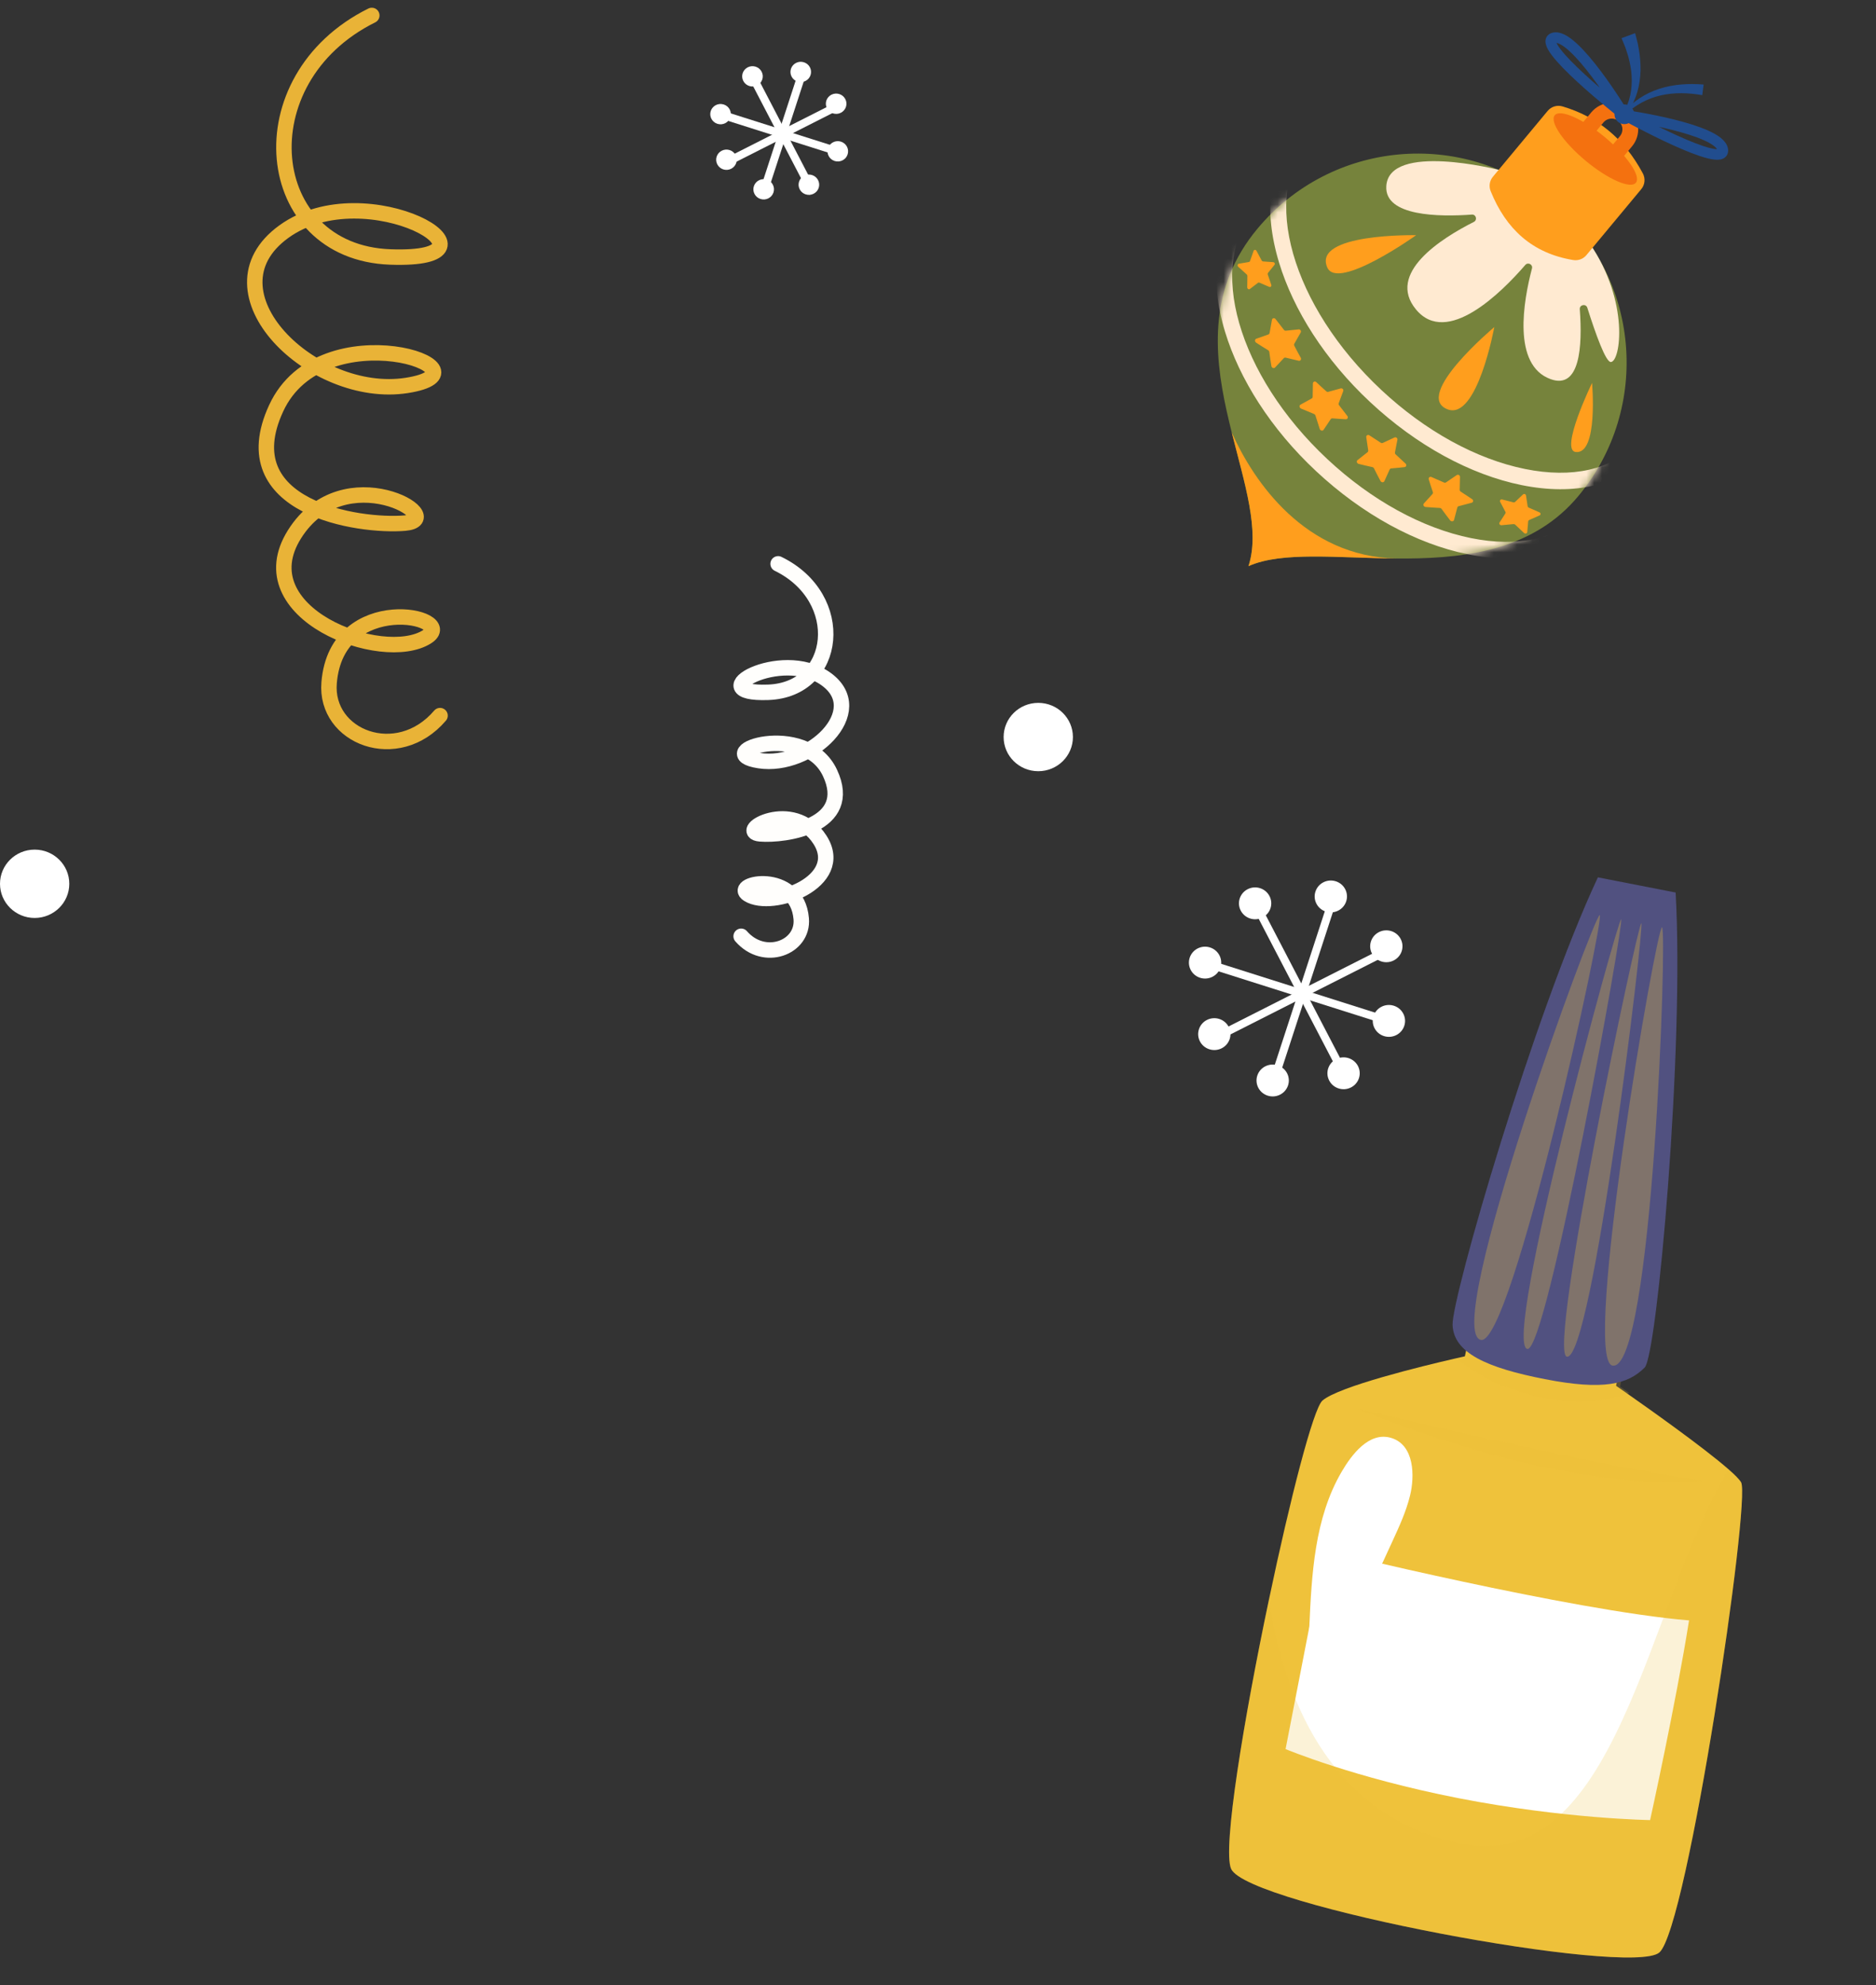 <?xml version="1.0" encoding="UTF-8"?> <svg xmlns="http://www.w3.org/2000/svg" width="243" height="257" viewBox="0 0 243 257" fill="none"><rect x="0" y="0" width="243" height="257" fill="#333333" stroke="none"/><path d="M162.435 116.687L174.897 140.615" stroke="white" stroke-width="1.03" stroke-miterlimit="10"></path><path d="M180.803 122.508L156.53 134.792" stroke="white" stroke-width="1.03" stroke-miterlimit="10"></path><path d="M172.842 115.848L164.49 141.454" stroke="white" stroke-width="1.03" stroke-miterlimit="10"></path><path d="M181.654 132.766L155.679 124.534" stroke="white" stroke-width="1.03" stroke-miterlimit="10"></path><path d="M164.437 116.012C164.966 117.025 164.56 118.271 163.531 118.79C162.503 119.31 161.24 118.91 160.714 117.896C160.185 116.883 160.591 115.639 161.62 115.119C162.648 114.6 163.909 114.999 164.437 116.012Z" fill="white"></path><path d="M175.896 138.015C176.424 139.028 176.018 140.271 174.991 140.792C173.963 141.313 172.7 140.913 172.173 139.898C171.645 138.885 172.051 137.64 173.078 137.121C174.106 136.602 175.367 137.002 175.896 138.015Z" fill="white"></path><path d="M174.375 116.695C174.022 117.78 172.841 118.376 171.742 118.027C170.641 117.679 170.037 116.516 170.39 115.432C170.743 114.347 171.923 113.751 173.023 114.099C174.123 114.447 174.729 115.609 174.375 116.695Z" fill="white"></path><path d="M166.843 140.522C166.49 141.607 165.309 142.203 164.21 141.855C163.109 141.507 162.505 140.343 162.858 139.26C163.211 138.175 164.392 137.579 165.491 137.927C166.592 138.275 167.198 139.437 166.843 140.522Z" fill="white"></path><path d="M156.734 122.666C157.834 123.014 158.439 124.178 158.086 125.261C157.732 126.346 156.552 126.942 155.453 126.594C154.352 126.246 153.748 125.083 154.101 123.999C154.454 122.914 155.633 122.316 156.734 122.666Z" fill="white"></path><path d="M180.547 130.213C181.648 130.562 182.252 131.725 181.899 132.809C181.546 133.894 180.366 134.49 179.267 134.142C178.166 133.793 177.561 132.63 177.914 131.546C178.268 130.461 179.446 129.864 180.547 130.213Z" fill="white"></path><path d="M156.336 132.051C157.364 131.531 158.627 131.931 159.153 132.944C159.681 133.957 159.276 135.202 158.247 135.721C157.219 136.241 155.956 135.841 155.429 134.827C154.903 133.815 155.308 132.572 156.336 132.051Z" fill="white"></path><path d="M178.617 120.679C179.644 120.159 180.907 120.558 181.434 121.573C181.962 122.586 181.556 123.83 180.527 124.35C179.499 124.871 178.236 124.471 177.71 123.456C177.183 122.443 177.589 121.2 178.617 120.679Z" fill="white"></path><path d="M97.379 9.713L105.326 24.972" stroke="white" stroke-width="1.03" stroke-miterlimit="10"></path><path d="M109.093 13.425L93.613 21.259" stroke="white" stroke-width="1.03" stroke-miterlimit="10"></path><path d="M104.015 9.178L98.69 25.507" stroke="white" stroke-width="1.03" stroke-miterlimit="10"></path><path d="M109.635 19.967L93.071 14.717" stroke="white" stroke-width="1.03" stroke-miterlimit="10"></path><path d="M98.656 9.283C98.993 9.929 98.734 10.723 98.078 11.054C97.422 11.386 96.617 11.131 96.281 10.484C95.944 9.838 96.203 9.045 96.859 8.713C97.515 8.382 98.319 8.637 98.656 9.283Z" fill="white"></path><path d="M105.963 23.314C106.3 23.96 106.041 24.753 105.386 25.085C104.73 25.417 103.925 25.162 103.589 24.515C103.252 23.869 103.511 23.075 104.166 22.744C104.822 22.413 105.626 22.668 105.963 23.314Z" fill="white"></path><path d="M104.993 9.718C104.768 10.41 104.015 10.79 103.315 10.568C102.613 10.346 102.227 9.604 102.452 8.913C102.677 8.221 103.43 7.841 104.131 8.063C104.833 8.285 105.22 9.026 104.993 9.718Z" fill="white"></path><path d="M100.19 24.913C99.965 25.605 99.212 25.985 98.511 25.763C97.809 25.541 97.424 24.799 97.649 24.108C97.874 23.416 98.627 23.036 99.328 23.258C100.03 23.48 100.416 24.221 100.19 24.913Z" fill="white"></path><path d="M93.743 13.526C94.445 13.748 94.831 14.49 94.605 15.181C94.38 15.873 93.627 16.253 92.927 16.031C92.225 15.809 91.839 15.067 92.064 14.376C92.29 13.684 93.041 13.303 93.743 13.526Z" fill="white"></path><path d="M108.929 18.339C109.631 18.561 110.017 19.303 109.791 19.994C109.566 20.686 108.814 21.066 108.113 20.844C107.411 20.622 107.025 19.88 107.25 19.189C107.476 18.497 108.227 18.116 108.929 18.339Z" fill="white"></path><path d="M93.49 19.511C94.145 19.179 94.951 19.434 95.286 20.08C95.623 20.726 95.364 21.52 94.708 21.851C94.053 22.183 93.247 21.928 92.912 21.281C92.576 20.636 92.834 19.843 93.49 19.511Z" fill="white"></path><path d="M107.698 12.259C108.353 11.927 109.159 12.182 109.494 12.829C109.831 13.475 109.573 14.268 108.916 14.6C108.261 14.932 107.455 14.677 107.12 14.03C106.784 13.384 107.043 12.591 107.698 12.259Z" fill="white"></path><path d="M8.976 114.424C8.976 116.867 6.966 118.848 4.488 118.848C2.01 118.848 0 116.867 0 114.424C0 111.98 2.01 110 4.488 110C6.966 109.999 8.976 111.98 8.976 114.424Z" fill="white"></path><path d="M138.976 95.424C138.976 97.867 136.966 99.848 134.488 99.848C132.01 99.848 130 97.867 130 95.424C130 92.98 132.01 91 134.488 91C136.966 90.999 138.976 92.98 138.976 95.424Z" fill="white"></path><path d="M48.159 2C31.48 10.273 33.86 32.663 50.539 33.27C67.218 33.879 47.551 22.198 36.771 29.987C25.991 37.776 40.534 51.808 52.686 49.902C64.838 47.995 41.724 39.967 35.768 52.862C29.805 65.757 46.491 68.232 52.447 67.728C58.403 67.217 44.583 58.944 38.148 69.169C31.713 79.388 49.517 86.11 55.306 82.445C59.451 79.821 43.626 76.35 42.63 88.392C42.041 95.45 51.496 99.096 57 92.651" stroke="#E9B337" stroke-width="2" stroke-linecap="round" stroke-linejoin="round"></path><path d="M100.789 73C109.823 77.401 108.534 89.31 99.5 89.633C90.465 89.957 101.118 83.744 106.958 87.887C112.797 92.03 104.919 99.494 98.337 98.48C91.754 97.465 104.274 93.195 107.501 100.054C110.73 106.913 101.693 108.23 98.466 107.961C95.24 107.69 102.726 103.289 106.211 108.728C109.697 114.164 100.053 117.739 96.918 115.79C94.672 114.394 103.244 112.548 103.784 118.953C104.103 122.707 98.981 124.647 96 121.219" stroke="#FFFEFC" stroke-width="2" stroke-linecap="round" stroke-linejoin="round"></path><path d="M204.443 64.225C193.145 77.806 170.885 69.182 161.713 73.302C165.16 62.874 150.347 44.677 162.859 29.634C172.411 18.151 189.463 16.586 200.946 26.138C212.429 35.689 213.995 52.743 204.443 64.225Z" fill="#76833C"></path><path d="M180.885 72.31C169.063 72.067 162.419 62.421 159.552 55.997C161.22 62.647 163.227 68.723 161.714 73.302C166.036 71.36 173.265 72.249 180.885 72.31Z" fill="#FF9E1D"></path><path d="M194.123 21.988C194.123 21.988 179.895 18.374 179.567 24.114C179.344 28.023 186.436 28.087 190.651 27.782C191.199 27.743 191.401 28.483 190.91 28.731C186.688 30.86 179.533 35.383 183.418 40.071C187.421 44.901 194.45 37.912 197.575 34.303C197.923 33.902 198.574 34.244 198.438 34.757C197.34 38.926 195.846 47.273 200.851 49.087C204.649 50.463 204.991 44.87 204.631 40.038C204.586 39.444 205.428 39.279 205.608 39.848C206.7 43.297 208 46.902 208.656 46.872C209.912 46.816 211.091 39.104 205.944 31.563C204.354 29.232 194.123 21.988 194.123 21.988Z" fill="#FFEAD1"></path><path d="M203.785 33.667C198.494 32.805 195.065 29.659 193.083 24.736C192.833 24.115 192.945 23.404 193.373 22.889L200.469 14.359C200.933 13.801 201.688 13.57 202.385 13.775C206.839 15.092 210.369 17.891 212.801 22.456C213.15 23.111 213.072 23.916 212.597 24.486L205.487 33.034C205.073 33.531 204.424 33.771 203.785 33.667Z" fill="#FF9E1D"></path><path d="M211.895 23.662C211.199 24.498 208.283 23.22 205.382 20.807C202.481 18.393 200.693 15.759 201.388 14.923C202.084 14.087 205 15.365 207.901 17.779C210.802 20.192 212.59 22.826 211.895 23.662Z" fill="#F4710F"></path><path d="M204.878 17.641L206.909 15.2C207.76 14.177 209.281 14.037 210.305 14.889C211.329 15.741 211.469 17.261 210.617 18.285L208.586 20.726" stroke="#F4710F" stroke-width="2.047" stroke-miterlimit="10"></path><mask id="mask0_46_65868" style="mask-type:luminance" maskUnits="userSpaceOnUse" x="157" y="19" width="54" height="55"><path d="M204.443 64.225C193.145 77.806 170.885 69.182 161.713 73.302C165.16 62.874 150.347 44.677 162.859 29.634C172.411 18.151 189.463 16.586 200.946 26.138C212.429 35.689 213.995 52.743 204.443 64.225Z" fill="white"></path></mask><g mask="url(#mask0_46_65868)"><path d="M165.685 34.023C163.61 27.214 164.267 20.843 168.134 16.704C175.457 8.865 191.562 11.966 204.036 23.617C216.508 35.269 220.696 51.126 213.373 58.966C209.757 62.837 203.981 64.202 197.108 62.809C190.421 61.455 183.447 57.635 177.471 52.052C171.583 46.552 167.541 40.113 165.685 34.023ZM213.858 42.329C212.114 36.605 208.231 30.458 202.578 25.178C190.966 14.33 176.213 11.182 169.693 18.161C163.173 25.142 167.315 39.645 178.928 50.493C184.619 55.81 191.226 59.442 197.531 60.718C203.65 61.958 208.722 60.818 211.813 57.51C215.159 53.928 215.697 48.363 213.858 42.329Z" fill="#FFEAD1"></path></g><mask id="mask1_46_65868" style="mask-type:luminance" maskUnits="userSpaceOnUse" x="157" y="19" width="54" height="55"><path d="M204.443 64.225C193.145 77.806 170.885 69.182 161.713 73.302C165.16 62.874 150.347 44.677 162.859 29.634C172.411 18.151 189.463 16.586 200.946 26.138C212.429 35.689 213.995 52.743 204.443 64.225Z" fill="white"></path></mask><g mask="url(#mask1_46_65868)"><path d="M206.375 67.915C208.138 66.028 209.228 63.672 209.701 61.025C208.923 61.303 208.148 61.58 207.368 61.833C206.873 63.587 206.032 65.155 204.815 66.458C201.724 69.766 196.652 70.906 190.533 69.666C184.228 68.389 177.621 64.758 171.93 59.441C160.317 48.593 156.174 34.09 162.695 27.109C163.579 26.163 164.618 25.409 165.777 24.83C165.755 24.071 165.726 23.314 165.676 22.557C163.943 23.271 162.405 24.293 161.135 25.652C157.269 29.791 156.611 36.162 158.686 42.971C160.542 49.06 164.584 55.499 170.473 61.001C176.449 66.583 183.422 70.404 190.109 71.758C196.983 73.15 202.759 71.786 206.375 67.915Z" fill="#FFEAD1"></path></g><path d="M183.439 30.449C183.439 30.449 169.952 30.171 171.928 34.638C173.281 37.697 183.439 30.449 183.439 30.449Z" fill="#FF9E1D"></path><path d="M193.558 42.347C193.558 42.347 182.945 51.232 187.5 52.994C191.344 54.482 193.558 42.347 193.558 42.347Z" fill="#FF9E1D"></path><path d="M206.22 49.575C206.22 49.575 201.992 58.292 204.109 58.523C207.048 58.842 206.22 49.575 206.22 49.575Z" fill="#FF9E1D"></path><path d="M164.412 37.143C164.579 37.212 164.733 37.05 164.67 36.876C164.511 36.431 164.359 35.983 164.214 35.533C164.191 35.462 164.203 35.386 164.246 35.331C164.521 34.982 164.799 34.637 165.08 34.297C165.19 34.163 165.098 33.951 164.925 33.941C164.484 33.915 164.042 33.883 163.599 33.847C163.529 33.841 163.465 33.798 163.428 33.732C163.196 33.318 162.971 32.898 162.751 32.474C162.666 32.307 162.443 32.308 162.38 32.479C162.219 32.912 162.065 33.349 161.917 33.792C161.894 33.862 161.839 33.911 161.77 33.923C161.338 33.999 160.904 34.072 160.47 34.143C160.3 34.17 160.255 34.412 160.397 34.545C160.757 34.882 161.12 35.21 161.487 35.531C161.545 35.582 161.578 35.658 161.576 35.736C161.561 36.222 161.554 36.71 161.554 37.201C161.555 37.394 161.761 37.524 161.897 37.418C162.245 37.149 162.594 36.882 162.944 36.617C162.999 36.575 163.073 36.568 163.14 36.599C163.564 36.788 163.988 36.969 164.412 37.143Z" fill="#FF9E1D"></path><path d="M168.223 46.708C168.444 46.757 168.602 46.525 168.489 46.322C168.201 45.806 167.922 45.287 167.652 44.763C167.609 44.68 167.609 44.583 167.652 44.505C167.923 44.016 168.199 43.532 168.48 43.051C168.59 42.862 168.432 42.621 168.216 42.646C167.663 42.709 167.108 42.766 166.551 42.816C166.462 42.823 166.374 42.785 166.315 42.711C165.944 42.251 165.58 41.784 165.222 41.31C165.081 41.124 164.804 41.174 164.76 41.397C164.648 41.963 164.545 42.535 164.45 43.111C164.435 43.202 164.376 43.275 164.294 43.305C163.771 43.492 163.248 43.675 162.723 43.856C162.517 43.927 162.51 44.234 162.712 44.366C163.227 44.703 163.744 45.029 164.264 45.345C164.346 45.395 164.403 45.483 164.416 45.578C164.495 46.181 164.585 46.785 164.684 47.391C164.724 47.629 165.006 47.745 165.154 47.585C165.532 47.178 165.912 46.774 166.293 46.372C166.354 46.308 166.444 46.284 166.533 46.306C167.097 46.45 167.661 46.584 168.223 46.708Z" fill="#FF9E1D"></path><path d="M174.323 54.28C174.548 54.291 174.666 54.036 174.522 53.856C174.156 53.396 173.797 52.931 173.447 52.461C173.391 52.386 173.376 52.291 173.406 52.208C173.593 51.682 173.787 51.159 173.986 50.641C174.064 50.437 173.871 50.227 173.661 50.287C173.128 50.441 172.59 50.589 172.05 50.732C171.965 50.754 171.871 50.731 171.802 50.669C171.363 50.279 170.929 49.882 170.501 49.476C170.333 49.317 170.069 49.413 170.061 49.639C170.042 50.213 170.032 50.792 170.03 51.373C170.03 51.465 169.984 51.546 169.908 51.589C169.424 51.86 168.939 52.128 168.451 52.393C168.259 52.497 168.302 52.799 168.522 52.896C169.083 53.14 169.644 53.374 170.206 53.598C170.295 53.633 170.365 53.71 170.392 53.801C170.568 54.38 170.753 54.959 170.948 55.538C171.025 55.766 171.323 55.833 171.442 55.651C171.748 55.188 172.057 54.727 172.368 54.268C172.417 54.196 172.502 54.157 172.594 54.164C173.173 54.213 173.749 54.251 174.323 54.28Z" fill="#FF9E1D"></path><path d="M181.937 60.477C182.161 60.451 182.236 60.18 182.064 60.025C181.627 59.631 181.196 59.23 180.773 58.824C180.706 58.76 180.675 58.667 180.69 58.581C180.789 58.031 180.895 57.484 181.006 56.939C181.049 56.725 180.824 56.55 180.627 56.643C180.126 56.883 179.62 57.117 179.111 57.346C179.031 57.383 178.935 57.375 178.856 57.325C178.36 57.013 177.868 56.692 177.38 56.363C177.189 56.234 176.944 56.372 176.973 56.596C177.048 57.166 177.132 57.737 177.225 58.31C177.24 58.401 177.208 58.489 177.14 58.544C176.707 58.89 176.272 59.234 175.835 59.576C175.663 59.71 175.754 60.001 175.987 60.059C176.58 60.208 177.171 60.347 177.762 60.476C177.855 60.496 177.937 60.56 177.979 60.646C178.246 61.188 178.525 61.73 178.812 62.268C178.926 62.481 179.23 62.498 179.319 62.299C179.545 61.792 179.774 61.288 180.005 60.784C180.042 60.704 180.119 60.651 180.211 60.644C180.79 60.598 181.366 60.541 181.937 60.477Z" fill="#FF9E1D"></path><path d="M190.633 65.089C190.852 65.027 190.88 64.748 190.683 64.623C190.182 64.303 189.687 63.977 189.199 63.644C189.122 63.591 189.076 63.505 189.077 63.417C189.082 62.858 189.095 62.3 189.114 61.744C189.121 61.526 188.868 61.388 188.689 61.512C188.233 61.83 187.771 62.144 187.305 62.453C187.232 62.502 187.135 62.509 187.048 62.473C186.505 62.245 185.964 62.007 185.427 61.762C185.216 61.665 184.998 61.841 185.064 62.058C185.232 62.608 185.41 63.16 185.599 63.711C185.628 63.798 185.611 63.89 185.552 63.955C185.182 64.368 184.809 64.778 184.433 65.187C184.285 65.347 184.423 65.62 184.664 65.64C185.275 65.691 185.885 65.733 186.492 65.764C186.588 65.769 186.68 65.819 186.736 65.897C187.091 66.39 187.458 66.88 187.835 67.366C187.983 67.558 188.288 67.527 188.342 67.315C188.481 66.778 188.623 66.242 188.768 65.707C188.79 65.622 188.859 65.558 188.948 65.535C189.515 65.394 190.077 65.246 190.633 65.089Z" fill="#FF9E1D"></path><path d="M199.43 66.726C199.605 66.644 199.588 66.408 199.404 66.331C198.935 66.134 198.471 65.93 198.012 65.719C197.94 65.686 197.888 65.621 197.876 65.547C197.8 65.081 197.73 64.615 197.665 64.15C197.639 63.968 197.407 63.888 197.274 64.016C196.937 64.343 196.595 64.667 196.248 64.987C196.194 65.038 196.114 65.058 196.036 65.039C195.547 64.923 195.06 64.8 194.574 64.668C194.384 64.617 194.226 64.793 194.312 64.964C194.532 65.4 194.76 65.834 194.998 66.267C195.036 66.335 195.035 66.414 194.995 66.476C194.744 66.87 194.49 67.262 194.233 67.654C194.132 67.807 194.288 68.016 194.492 68C195.013 67.959 195.53 67.91 196.044 67.854C196.126 67.845 196.21 67.873 196.269 67.931C196.639 68.292 197.018 68.65 197.406 69.004C197.559 69.143 197.811 69.075 197.826 68.891C197.865 68.425 197.906 67.96 197.949 67.495C197.956 67.421 198.004 67.359 198.076 67.327C198.533 67.132 198.984 66.932 199.43 66.726Z" fill="#FF9E1D"></path><path d="M210.514 14.929C210.514 14.929 223.552 22.103 223.157 19.386C222.762 16.669 210.514 14.929 210.514 14.929Z" stroke="#214D8E" stroke-width="1.367" stroke-miterlimit="10" stroke-linejoin="round"></path><path d="M210.307 14.793C210.307 14.793 198.605 5.6 201.26 4.9C203.914 4.201 210.307 14.793 210.307 14.793Z" stroke="#214D8E" stroke-width="1.367" stroke-miterlimit="10" stroke-linejoin="round"></path><path d="M220.497 12.319C218.726 12.011 216.902 11.947 215.15 12.344C213.4 12.73 211.754 13.623 210.441 14.913L210.438 14.916L210.178 14.669C210.668 13.995 210.979 13.159 211.165 12.338C211.349 11.507 211.391 10.653 211.344 9.812C211.305 8.969 211.123 8.136 210.913 7.322C210.799 6.915 210.65 6.515 210.523 6.115L210.037 4.942L211.8 4.291L212.146 5.646C212.226 6.109 212.323 6.565 212.383 7.028C212.487 7.958 212.552 8.893 212.463 9.827C212.382 10.758 212.201 11.681 211.873 12.551C211.537 13.419 211.101 14.237 210.437 14.918L210.433 14.923C210.364 14.994 210.251 14.996 210.18 14.926C210.109 14.857 210.107 14.744 210.176 14.672L210.177 14.671L210.179 14.668C211.403 13.218 213.063 12.094 214.916 11.503C216.769 10.899 218.751 10.788 220.673 10.944L220.497 12.319Z" fill="#214D8E"></path><path d="M210.776 16.018C210.101 16.224 209.387 15.844 209.181 15.168C208.975 14.492 209.355 13.778 210.031 13.572C210.706 13.367 211.421 13.747 211.627 14.423C211.832 15.098 211.452 15.812 210.776 16.018Z" fill="#214D8E"></path><path d="M214.94 252.783C211.291 255.971 161.576 246.7 159.468 241.959C158.323 239.385 161.144 222.39 164.382 207.032C167.095 194.125 170.106 182.368 171.298 181.331C173.428 179.487 184.349 176.84 188.309 175.927C189.209 175.718 189.747 175.601 189.747 175.601L191.308 168.269L192.296 163.637L211.798 166.791L209.333 179.422C209.333 179.422 209.781 179.731 210.526 180.247C213.373 182.241 220.589 187.334 223.903 190.234C224.726 190.955 225.307 191.543 225.523 191.911C226.817 194.15 218.594 249.603 214.94 252.783Z" fill="#EFC23B"></path><path d="M171.535 200.685C171.535 200.685 203.558 208.536 218.784 209.793C217.094 220.461 213.739 235.645 213.739 235.645C213.739 235.645 202.625 235.484 188.96 232.817C175.293 230.15 166.522 226.452 166.522 226.452L171.535 200.685Z" fill="white"></path><path opacity="0.2" d="M211.043 180.35C208.632 181.26 204.825 182.021 199.711 180.938C194.14 179.76 190.702 177.598 188.826 176.028C189.726 175.819 190.264 175.702 190.264 175.702L191.824 168.37L211.44 171.378L209.85 179.524C209.85 179.524 210.297 179.833 211.043 180.35Z" fill="#EFC23B"></path><path d="M213.037 177.052C210.886 179.229 207.691 180.037 200.116 178.558C192.541 177.08 188.291 175.148 188.154 171.549C188.026 168.024 198.658 131.355 206.975 113.59L217.045 115.555C218.196 135.703 214.658 175.418 213.037 177.052Z" fill="#515180"></path><path opacity="0.2" d="M214.94 252.784C211.291 255.971 161.576 246.701 159.467 241.959C158.322 239.386 161.144 222.39 164.381 207.032C166.179 219.304 171.854 234.734 188.661 238.586C209.53 243.374 213.144 207.934 223.903 190.235C224.726 190.956 225.307 191.544 225.522 191.912C226.816 194.15 218.594 249.603 214.94 252.784Z" fill="#EFC23B"></path><path d="M169.594 210.685C169.548 211.707 169.556 212.87 170.303 213.57C171.122 214.336 172.507 214.144 173.389 213.451C174.27 212.757 174.77 211.699 175.239 210.68C176.949 206.966 178.658 203.252 180.369 199.538C181.253 197.616 182.143 195.68 182.646 193.626C183.254 191.15 183.24 187.08 180.197 186.165C177.316 185.299 175.035 188.413 173.798 190.523C170.251 196.57 169.903 203.858 169.594 210.685Z" fill="white"></path><path d="M197.99 225.026C196.768 225.653 195.554 226.419 194.824 227.582C194.094 228.746 193.986 230.397 194.902 231.42C195.967 232.611 197.869 232.499 199.39 232.008C201.52 231.32 203.512 230.025 204.704 228.131C205.705 226.54 205.733 224.2 203.682 223.387C201.973 222.71 199.473 224.266 197.99 225.026Z" fill="white"></path><path opacity="0.2" d="M175.764 182.347C175.764 182.347 201.238 193.399 220.657 191.7C207.189 189.922 175.764 182.347 175.764 182.347Z" fill="#EFC23B"></path><path opacity="0.3" d="M191.834 173.478C186.633 172.463 206.468 118.484 207.21 118.481C207.953 118.478 195.837 174.259 191.834 173.478Z" fill="#EFC23B"></path><path opacity="0.3" d="M208.859 176.8C214.06 177.815 215.973 120.339 215.286 120.056C214.6 119.774 204.856 176.019 208.859 176.8Z" fill="#EFC23B"></path><path opacity="0.3" d="M197.837 174.649C194.529 174.004 209.507 119.077 209.989 119.023C210.471 118.969 200.382 175.146 197.837 174.649Z" fill="#EFC23B"></path><path opacity="0.3" d="M202.952 175.647C206.26 176.293 213.03 119.764 212.603 119.533C212.177 119.302 200.407 175.151 202.952 175.647Z" fill="#EFC23B"></path></svg> 